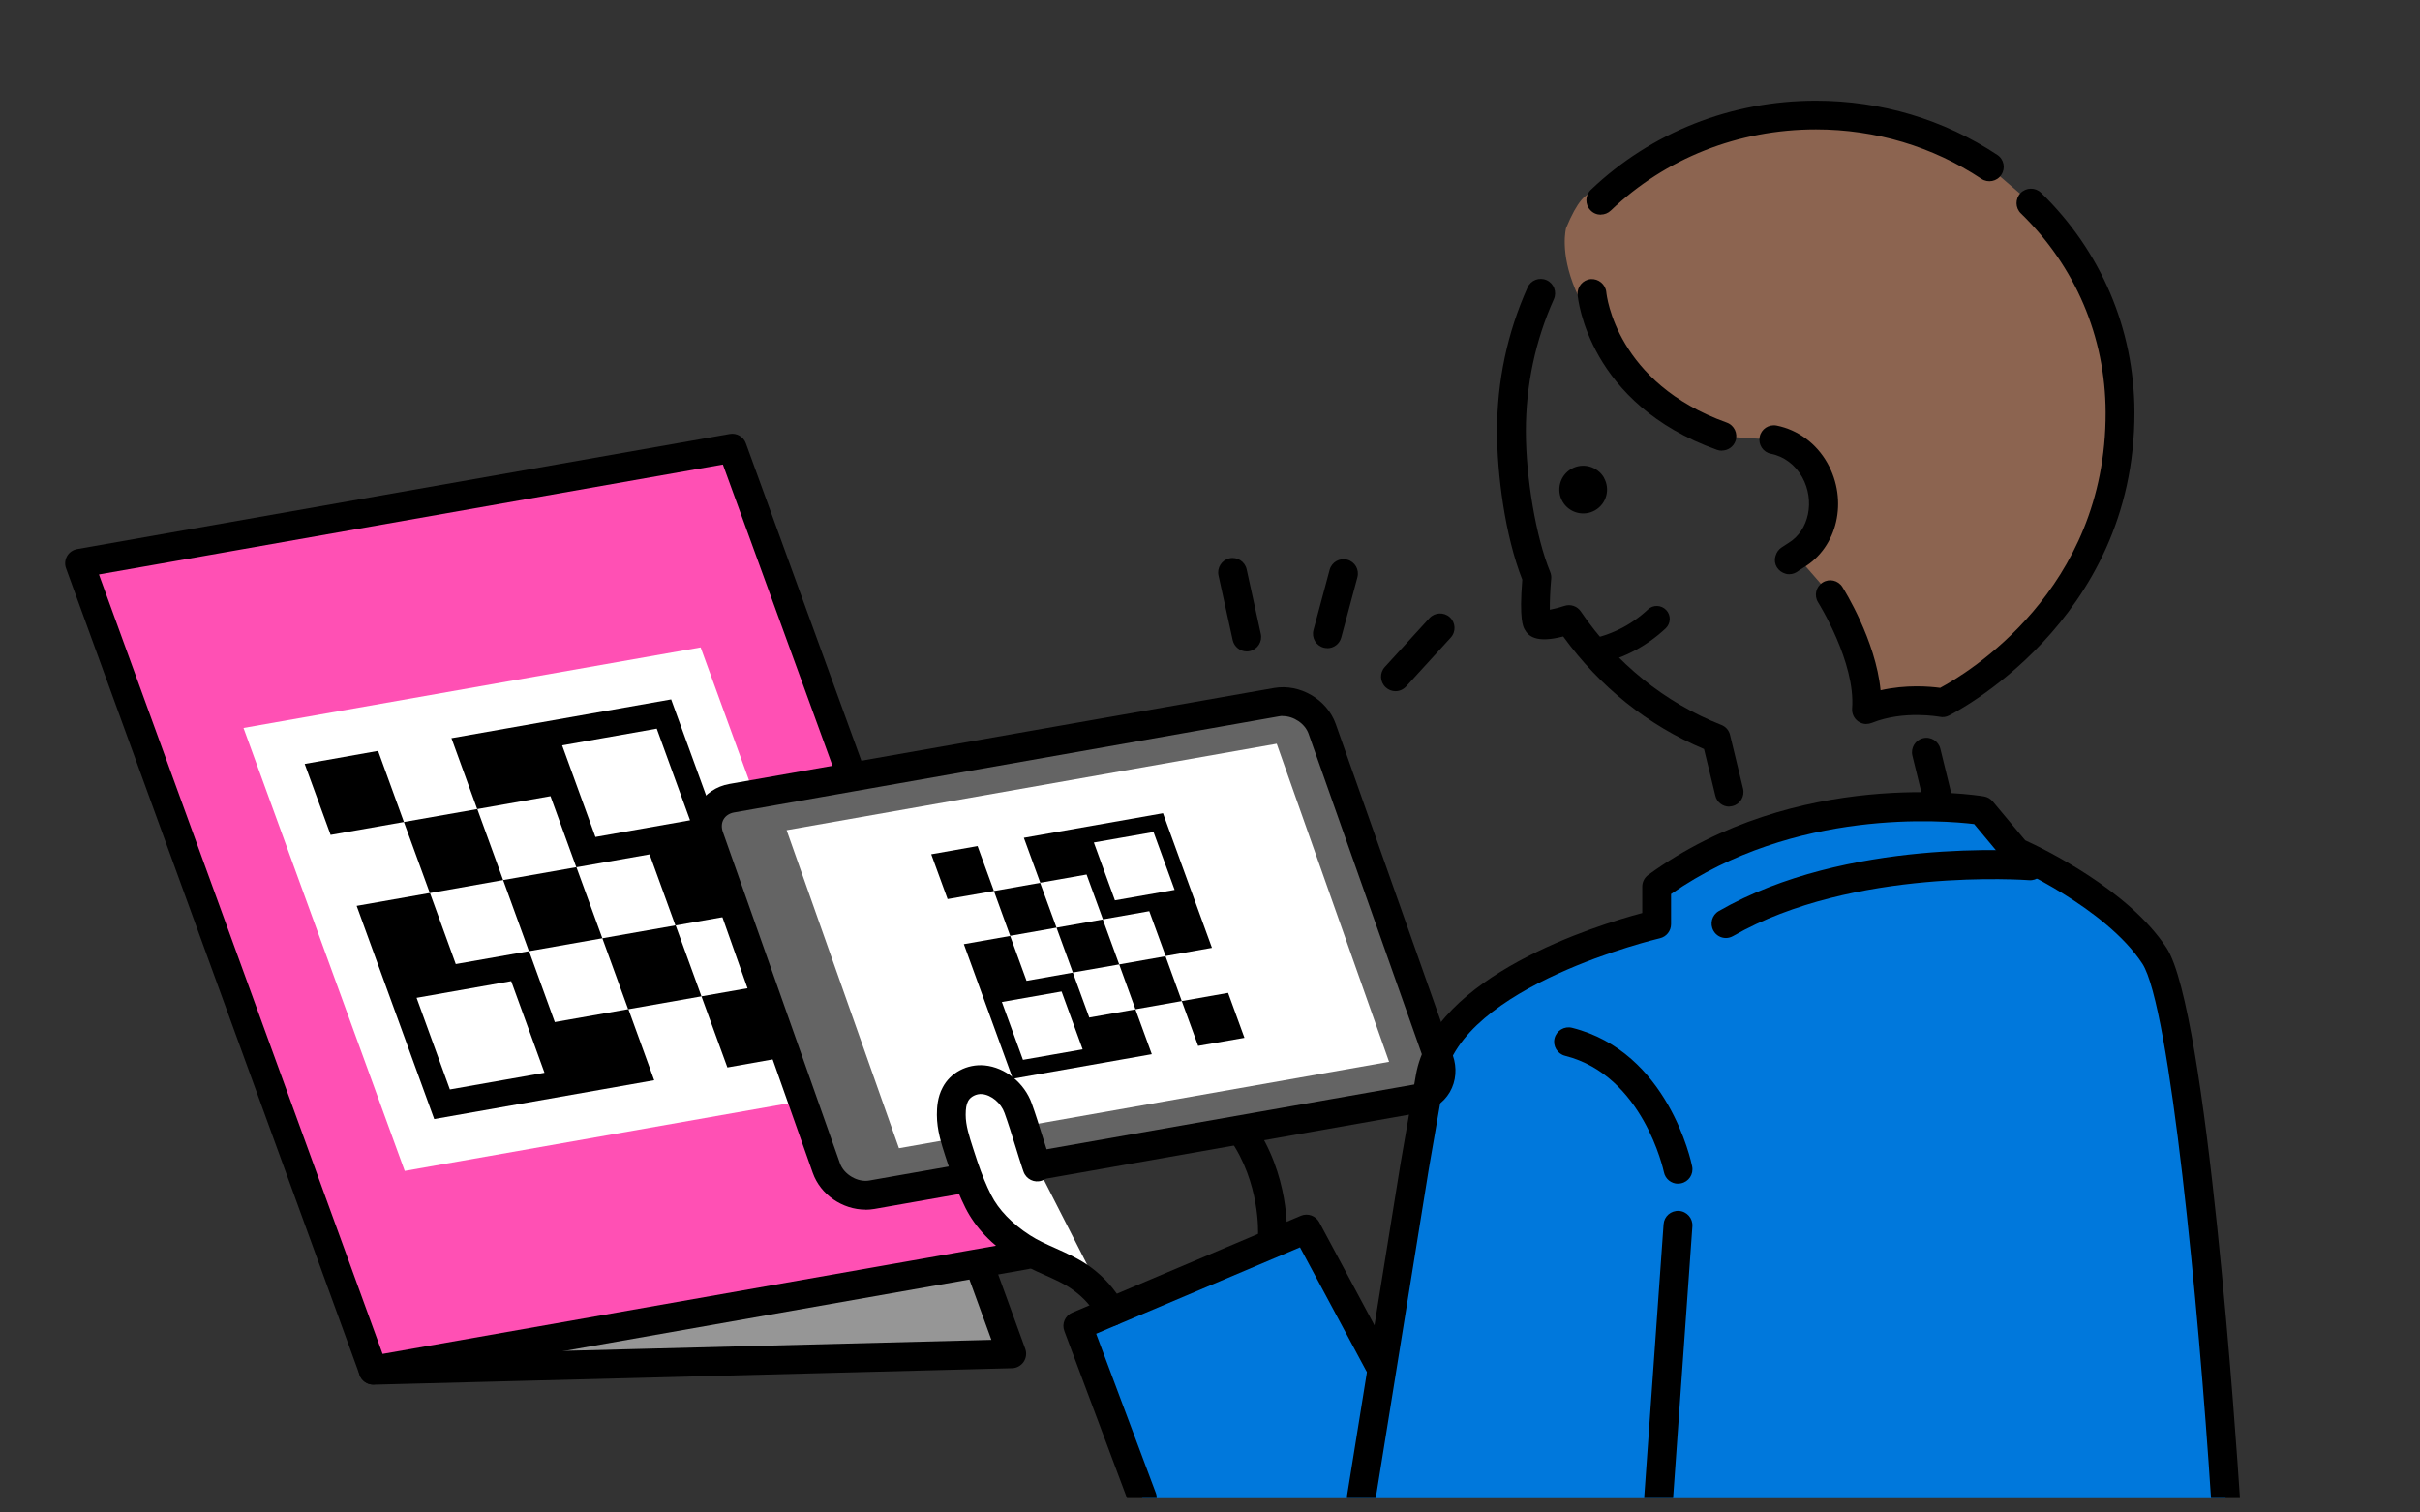 <?xml version="1.0" encoding="UTF-8"?>
<svg id="_レイヤー_2" data-name="レイヤー 2" xmlns="http://www.w3.org/2000/svg" xmlns:xlink="http://www.w3.org/1999/xlink" viewBox="0 0 210 131.25">
  <rect x="0" y="0" width="210" height="131.25" fill="#333333" stroke="none"/>
  <defs>
    <style>
      .cls-1 {
        clip-path: url(#clippath);
      }

      .cls-2 {
        fill: none;
      }

      .cls-2, .cls-3, .cls-4, .cls-5, .cls-6, .cls-7, .cls-8, .cls-9 {
        stroke-width: 0px;
      }

      .cls-3 {
        fill: #8c6450;
      }

      .cls-4 {
        fill: #646464;
      }

      .cls-5 {
        fill: #000;
      }

      .cls-6 {
        fill: #ff50b4;
      }

      .cls-7 {
        fill: #0078dc;
      }

      .cls-8 {
        fill: #969696;
      }

      .cls-9 {
        fill: #fff;
      }
    </style>
    <clipPath id="clippath">
      <rect class="cls-2" width="210" height="130"/>
    </clipPath>
  </defs>
  <g id="_情報" data-name="情報">
    <g class="cls-1">
      <g>
        <path class="cls-7" d="M119.63,118.33l-6.25-11.67-1.93.82-15.01,6.36-2.91,1.23,5.6,14.94h94s-2.72-41.79-6.16-47.06-12-9-12-9l-3-3.6s-15.6-2.58-28.2,6.6v3.26s-18.08,4.18-19.67,13.34l-1.33,7.66-4.64,28.8"/>
        <path class="cls-3" d="M155.26,48.62l.02-.07.57-.37c2.38-1.42,3.07-4.78,1.62-7.37-.81-1.45-2.13-2.37-3.56-2.65l-4.5-.3c-15.83-9.77-13.51-18.07-13.51-18.07,1.99-4.82,3-2.4,3-2.4,4.78-4.56,11.38-7.38,18.67-7.38,5.59,0,10.78,1.66,15.05,4.49l3.62,3.12c4.78,4.64,7.71,11.06,7.73,18.14.06,17.74-15.4,25.22-15.4,25.22,0,0-3.42-.69-6.6.6.35-4.49-3.14-9.98-3.14-9.98l-2.98-3.42"/>
        <g>
          <g>
            <polyline class="cls-8" points="62.32 47.46 87.8 117.47 32.38 118.9"/>
            <path class="cls-5" d="M32.38,120.15c-.67,0-1.23-.54-1.25-1.22-.02-.69.53-1.26,1.22-1.28l53.68-1.38-24.89-68.38c-.24-.65.1-1.37.75-1.6.65-.24,1.37.1,1.6.75l25.48,70.01c.14.38.08.8-.14,1.13-.23.33-.6.54-1,.55l-55.42,1.43h-.03Z"/>
          </g>
          <g>
            <polygon class="cls-6" points="14.81 47.49 63.54 38.9 89.03 108.91 39.75 117.6 32.38 118.9 6.9 48.88 14.81 47.49"/>
            <path class="cls-5" d="M32.38,120.15c-.52,0-.99-.32-1.17-.82L5.73,49.31c-.13-.35-.09-.73.09-1.05.18-.32.5-.54.87-.61l56.64-9.99c.59-.1,1.18.23,1.39.8l25.48,70.01c.13.35.09.73-.09,1.05-.19.32-.5.54-.87.61l-56.64,9.99c-.07.01-.15.02-.22.02ZM8.59,49.86l24.61,67.63,54.14-9.55-24.61-67.63-47.7,8.41h0l-6.44,1.13ZM14.81,47.49h0,0Z"/>
          </g>
          <polygon class="cls-9" points="74.79 94.62 35.12 101.61 21.13 63.17 60.8 56.18 74.79 94.62"/>
          <g>
            <polygon class="cls-5" points="45.9 82.54 52.27 81.42 50.02 75.25 43.66 76.37 45.9 82.54"/>
            <polygon class="cls-5" points="63.12 92.63 69.48 91.5 67.24 85.34 60.87 86.46 63.12 92.63"/>
            <polygon class="cls-5" points="54.51 87.58 60.87 86.46 58.63 80.3 52.27 81.42 54.51 87.58"/>
            <polygon class="cls-5" points="37.3 77.5 43.66 76.37 41.42 70.21 35.05 71.33 37.3 77.5"/>
            <polygon class="cls-5" points="28.69 72.45 35.05 71.33 32.81 65.16 26.44 66.29 28.69 72.45"/>
            <path class="cls-5" d="M39.17,64.04l2.24,6.17,6.36-1.12,2.24,6.17,6.36-1.12,2.24,6.17,6.36-1.12-6.73-18.5-19.09,3.37ZM59.88,71.18l-8.21,1.45-2.89-7.95,8.21-1.45,2.89,7.95Z"/>
            <path class="cls-5" d="M48.15,88.71l-2.24-6.17-6.36,1.12-2.24-6.17-6.36,1.12,6.73,18.5,19.09-3.37-2.24-6.17-6.36,1.12ZM47.25,93.09l-8.21,1.45-2.89-7.95,8.21-1.45,2.89,7.95Z"/>
          </g>
        </g>
        <g>
          <g>
            <path class="cls-4" d="M124.89,91.99c.55,1.56-.33,3.06-1.95,3.35l-47.27,8.34c-1.62.29-3.4-.75-3.95-2.31l-10.16-28.75c-.55-1.56.33-3.06,1.95-3.35l47.27-8.34c1.62-.29,3.4.75,3.95,2.31l10.16,28.75Z"/>
            <path class="cls-5" d="M75.1,104.97c-1.98,0-3.9-1.29-4.57-3.19l-10.16-28.75c-.38-1.09-.29-2.25.26-3.2.55-.94,1.52-1.6,2.66-1.8l47.27-8.33c2.23-.39,4.59.98,5.35,3.12l10.16,28.75c.38,1.09.29,2.25-.26,3.2-.55.94-1.52,1.6-2.65,1.8l-47.27,8.34c-.26.04-.52.07-.78.07ZM111.32,62.13c-.11,0-.22,0-.33.03l-47.27,8.34c-.42.07-.75.29-.93.6s-.2.7-.06,1.1l10.16,28.75c.34.97,1.54,1.68,2.56,1.49l47.27-8.33c.42-.07.75-.29.93-.6s.2-.7.06-1.1h0s-10.16-28.75-10.16-28.75c-.31-.87-1.29-1.52-2.23-1.52Z"/>
          </g>
          <polygon class="cls-9" points="78.01 99.64 68.26 72.04 110.79 64.54 120.54 92.14 78.01 99.64"/>
          <g>
            <polygon class="cls-5" points="93.1 84.39 97.12 83.69 95.7 79.79 91.68 80.5 93.1 84.39"/>
            <polygon class="cls-5" points="103.97 90.76 107.99 90.06 106.57 86.16 102.55 86.87 103.97 90.76"/>
            <polygon class="cls-5" points="98.53 87.58 102.55 86.87 101.14 82.98 97.12 83.69 98.53 87.58"/>
            <polygon class="cls-5" points="87.66 81.21 91.68 80.5 90.26 76.61 86.25 77.32 87.66 81.21"/>
            <polygon class="cls-5" points="82.23 78.02 86.25 77.32 84.83 73.42 80.81 74.13 82.23 78.02"/>
            <path class="cls-5" d="M88.85,72.71l1.42,3.89,4.02-.71,1.42,3.89,4.02-.71,1.42,3.89,4.02-.71-4.25-11.68-12.06,2.13ZM101.93,77.22l-5.18.91-1.83-5.02,5.18-.91,1.83,5.02Z"/>
            <path class="cls-5" d="M94.52,88.29l-1.42-3.89-4.02.71-1.42-3.89-4.02.71,4.25,11.68,12.06-2.13-1.42-3.89-4.02.71ZM93.95,91.06l-5.18.91-1.83-5.02,5.18-.91,1.83,5.02Z"/>
          </g>
        </g>
        <g>
          <path class="cls-5" d="M99.13,131.25c-.51,0-.98-.31-1.17-.81l-5.6-14.94c-.24-.63.07-1.33.68-1.59l19.85-8.41c.6-.25,1.28,0,1.59.56l6.25,11.67c.33.61.1,1.37-.51,1.69-.61.33-1.37.1-1.69-.51l-5.72-10.67-17.69,7.5,5.18,13.82c.24.65-.08,1.37-.73,1.61-.14.05-.29.08-.44.08Z"/>
          <g>
            <path class="cls-9" d="M90.01,101.26c-.03-.09-.06-.19-.1-.29-.49-1.47-1.01-3.3-1.56-4.82-.45-1.27-1.67-2.34-3.02-2.47-.97-.09-1.98.42-2.43,1.28-.3.54-.36,1.18-.35,1.79,0,1.24.44,2.44.81,3.61.09.28.18.57.28.85.36,1.04.76,2.07,1.25,3.05.83,1.66,2.26,2.98,3.79,3.97,1.66,1.07,3.63,1.57,5.23,2.74,1.15.84,1.88,1.77,2.51,2.85"/>
            <path class="cls-5" d="M96.43,115.07c-.43,0-.85-.22-1.08-.62-.63-1.07-1.28-1.81-2.18-2.47-.75-.56-1.64-.95-2.58-1.37-.86-.38-1.74-.78-2.58-1.33-1.96-1.27-3.38-2.77-4.23-4.46-.47-.94-.89-1.96-1.32-3.21-.1-.28-.19-.58-.29-.87l-.12-.36c-.35-1.09-.75-2.32-.75-3.63,0-.6.04-1.53.5-2.38.66-1.28,2.12-2.06,3.64-1.92,1.79.17,3.46,1.53,4.09,3.3.34.94.67,2.01.99,3.03.2.63.39,1.24.57,1.81l.09.27c.23.65-.11,1.36-.77,1.59-.65.23-1.36-.12-1.59-.77l-.1-.29c-.2-.6-.39-1.22-.59-1.87-.31-1-.63-2.03-.96-2.94-.3-.86-1.14-1.57-1.96-1.64-.47-.04-1,.22-1.2.61-.15.28-.21.65-.21,1.19,0,.93.31,1.87.63,2.87l.12.37c.09.27.18.55.27.82.39,1.15.77,2.07,1.19,2.9.64,1.27,1.8,2.48,3.36,3.49.68.44,1.44.78,2.25,1.14,1.02.46,2.07.93,3.04,1.64,1.17.87,2.05,1.86,2.85,3.22.35.6.15,1.36-.45,1.71-.2.12-.42.17-.63.17Z"/>
          </g>
        </g>
        <path class="cls-5" d="M155.26,49.83c-.1,0-.2-.01-.3-.04-.67-.18-1.08-.83-.9-1.49l.02-.07c.08-.3.27-.56.53-.73l.57-.37c1.81-1.08,2.34-3.69,1.21-5.72-.6-1.07-1.58-1.81-2.71-2.03-.68-.13-1.12-.79-.98-1.47.13-.68.79-1.11,1.47-.98,1.85.37,3.45,1.55,4.41,3.26,1.81,3.24.88,7.3-2.07,9.06l-.42.27c-.23.19-.52.31-.82.31Z"/>
        <path class="cls-5" d="M149.42,39.11c-.14,0-.28-.02-.42-.07-11.14-3.98-12.07-13.07-12.1-13.46-.06-.69.45-1.29,1.13-1.36.68-.05,1.29.45,1.36,1.13.03.32.88,7.9,10.45,11.32.65.23.99.95.76,1.6-.18.51-.66.83-1.18.83Z"/>
        <path class="cls-5" d="M150.06,70c-.56,0-1.08-.38-1.21-.96l-.98-4.04c-4.87-2.05-9.06-5.41-12.22-9.77-2.36.61-3.04-.04-3.35-.62-.12-.21-.48-.84-.2-4.31-1.51-3.83-2.19-9.19-2.19-12.88,0-4.35.89-8.55,2.65-12.48.28-.63,1.02-.91,1.65-.63.63.28.91,1.02.63,1.65-1.61,3.6-2.43,7.46-2.43,11.46s.87,9.2,2.11,12.21c.08.19.11.39.09.59-.09.98-.13,2.02-.12,2.69.37-.07.84-.19,1.26-.33.53-.18,1.12.02,1.43.48,3.05,4.49,7.27,7.9,12.2,9.85.38.15.66.47.75.87l1.13,4.66c.16.67-.25,1.35-.92,1.51-.1.02-.2.04-.29.04Z"/>
        <path class="cls-5" d="M138.91,18.63c-.33,0-.66-.13-.9-.39-.48-.5-.46-1.29.04-1.77,5.22-4.98,12.16-7.73,19.53-7.73,5.66,0,11.1,1.63,15.74,4.7.58.38.73,1.16.35,1.73-.38.58-1.16.73-1.73.35-4.22-2.8-9.19-4.29-14.36-4.29-6.73,0-13.05,2.5-17.8,7.04-.24.23-.55.35-.86.35Z"/>
        <path class="cls-5" d="M168.19,70.72c-.56,0-1.07-.38-1.21-.95l-1.03-4.2c-.16-.67.25-1.35.92-1.51.67-.17,1.35.25,1.51.92l1.03,4.2c.17.67-.25,1.35-.92,1.51-.1.02-.2.04-.3.04Z"/>
        <path class="cls-5" d="M118.13,131.25c-.07,0-.13,0-.2-.02-.68-.11-1.14-.75-1.04-1.43l4.64-28.8,1.33-7.68c1.5-8.67,15.74-13.05,19.65-14.09v-2.29c0-.4.19-.77.51-1.01,12.88-9.38,28.48-6.93,29.14-6.82.3.05.56.2.76.43l2.82,3.38c1.56.71,8.99,4.3,12.27,9.34,3.52,5.39,6.08,43.36,6.36,47.67.04.69-.48,1.28-1.17,1.33-.68.05-1.28-.48-1.33-1.17-1.08-16.67-3.57-42.79-5.96-46.46-3.19-4.89-11.37-8.5-11.45-8.54-.18-.08-.34-.2-.46-.35l-2.69-3.23c-2.55-.31-15.55-1.43-26.3,6.07v2.62c0,.58-.4,1.09-.97,1.22-.17.04-17.29,4.1-18.72,12.33l-1.33,7.67-4.64,28.79c-.1.61-.63,1.05-1.23,1.05Z"/>
        <path class="cls-5" d="M143.93,131.25s-.06,0-.09,0c-.69-.05-1.21-.65-1.16-1.34l1.68-23.67c.05-.69.63-1.2,1.34-1.16.69.05,1.21.65,1.16,1.34l-1.68,23.67c-.05.66-.6,1.16-1.25,1.16Z"/>
        <path class="cls-5" d="M149.77,81.4c-.43,0-.85-.22-1.08-.63-.34-.6-.14-1.36.46-1.71,11.09-6.39,26.48-5.23,27.12-5.18.69.06,1.2.66,1.15,1.35-.06.69-.66,1.21-1.35,1.15-.15-.01-15.26-1.14-25.68,4.85-.2.11-.41.17-.62.17Z"/>
        <path class="cls-5" d="M161.97,62.83c-.26,0-.52-.08-.74-.24-.35-.26-.54-.67-.51-1.1.31-4.01-2.92-9.17-2.95-9.22-.37-.58-.19-1.36.39-1.72.58-.37,1.35-.2,1.72.39.13.21,2.89,4.61,3.31,8.96,2.23-.51,4.28-.33,5.17-.21,2.26-1.21,14.41-8.43,14.36-23.92-.02-6.54-2.63-12.66-7.35-17.25-.5-.48-.51-1.27-.03-1.77.48-.49,1.27-.51,1.77-.03,5.21,5.06,8.09,11.82,8.11,19.03.06,18.31-15.95,26.27-16.11,26.35-.25.12-.52.16-.79.1-.03,0-3.11-.59-5.89.53-.15.06-.31.09-.47.09Z"/>
        <path class="cls-5" d="M145.61,102.72c-.58,0-1.1-.41-1.22-1-.03-.14-1.81-8.4-8.58-10.1-.67-.17-1.08-.85-.91-1.52.17-.67.85-1.08,1.52-.91,8.33,2.09,10.34,11.62,10.42,12.03.14.68-.3,1.34-.98,1.47-.08.02-.17.02-.25.02Z"/>
        <g>
          <path class="cls-5" d="M115.18,56.24c-.11,0-.22-.01-.32-.04-.67-.18-1.06-.86-.88-1.53l1.4-5.22c.18-.67.87-1.06,1.53-.88.67.18,1.06.86.88,1.53l-1.4,5.22c-.15.56-.65.93-1.21.93Z"/>
          <path class="cls-5" d="M121.09,59.98c-.3,0-.6-.11-.84-.33-.51-.47-.55-1.26-.08-1.77l3.87-4.24c.47-.51,1.26-.54,1.77-.08.51.47.55,1.26.08,1.77l-3.87,4.24c-.25.27-.58.41-.92.41Z"/>
          <path class="cls-5" d="M108.19,56.53c-.57,0-1.09-.4-1.22-.98l-1.23-5.61c-.15-.67.28-1.34.95-1.49.68-.15,1.34.28,1.49.95l1.23,5.61c.15.67-.28,1.34-.95,1.49-.09.02-.18.03-.27.03Z"/>
        </g>
        <path class="cls-5" d="M110.42,108.42s-.05,0-.08,0c-.69-.04-1.21-.63-1.17-1.32,0-.04.21-4.45-2.46-8.25-.4-.56-.26-1.34.3-1.74.57-.4,1.35-.26,1.74.3,3.19,4.54,2.93,9.62,2.91,9.83-.04.66-.59,1.18-1.25,1.18Z"/>
        <g>
          <path class="cls-5" d="M139.18,41.45c.57.99.23,2.26-.76,2.83s-2.26.23-2.83-.76c-.57-.99-.23-2.26.76-2.83.99-.57,2.26-.23,2.84.76Z"/>
          <path class="cls-5" d="M137.82,55.49c1.9-.34,3.71-1.22,5.18-2.6.45-.43,1.17-.4,1.59.05.43.45.4,1.17-.05,1.59-1.8,1.69-4.01,2.77-6.33,3.18"/>
        </g>
      </g>
    </g>
  </g>
</svg>